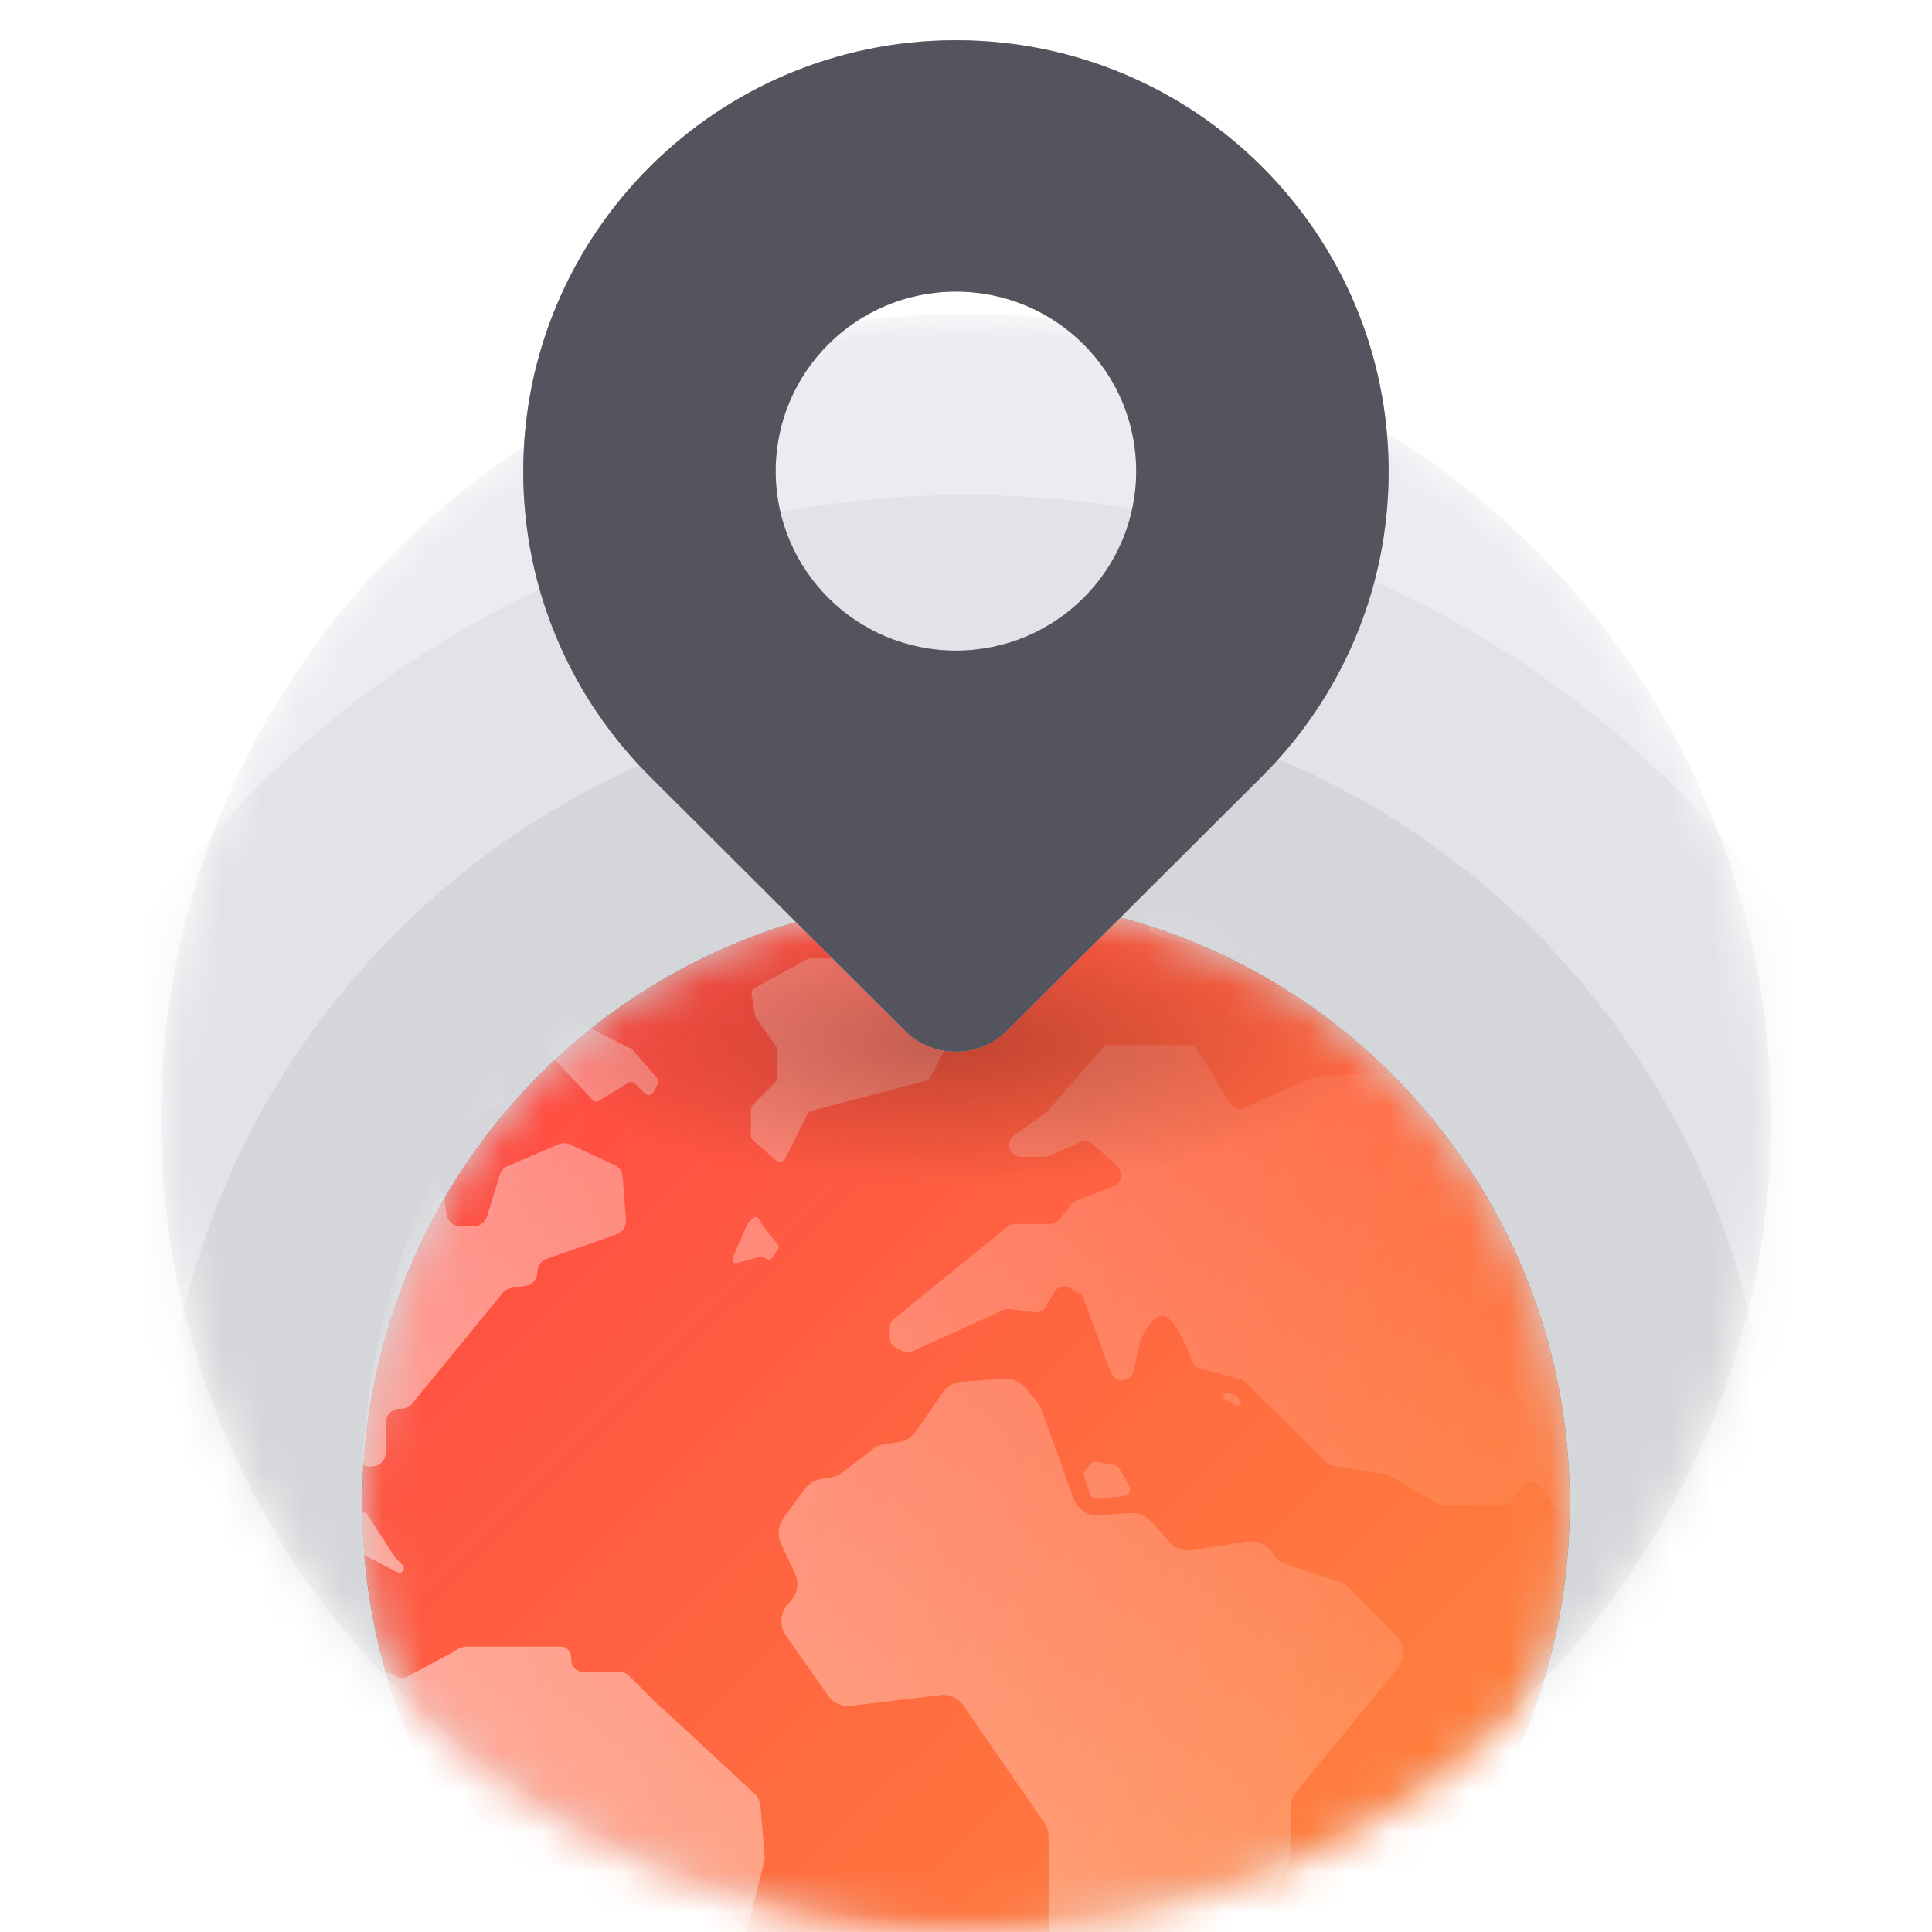<svg width="48" height="48" viewBox="0 0 48 48" fill="none" xmlns="http://www.w3.org/2000/svg">
<mask id="mask0" mask-type="alpha" maskUnits="userSpaceOnUse" x="4" y="7" width="40" height="41">
<path d="M44 27.799C44 38.845 35.046 47.799 24 47.799C12.954 47.799 4 38.845 4 27.799C4 16.754 12.954 7.799 24 7.799C35.046 7.799 44 16.754 44 27.799Z" fill="white"/>
</mask>
<g mask="url(#mask0)">
<path d="M44 27.799C44 38.845 35.046 47.799 24 47.799C12.954 47.799 4 38.845 4 27.799C4 16.754 12.954 7.799 24 7.799C35.046 7.799 44 16.754 44 27.799Z" fill="#EBECF0"/>
<path opacity="0.04" d="M24 62.299C37.807 62.299 49 51.106 49 37.299C49 23.492 37.807 12.299 24 12.299C10.193 12.299 -1 23.492 -1 37.299C-1 51.106 10.193 62.299 24 62.299Z" fill="black"/>
<path opacity="0.06" d="M24 57.299C35.046 57.299 44 48.345 44 37.299C44 26.254 35.046 17.299 24 17.299C12.954 17.299 4 26.254 4 37.299C4 48.345 12.954 57.299 24 57.299Z" fill="black"/>
</g>
<mask id="mask1" mask-type="alpha" maskUnits="userSpaceOnUse" x="0" y="0" width="48" height="48">
<path d="M0 28V0H48V28H44C44 39.046 35.046 48 24 48C12.954 48 4 39.046 4 28H0Z" fill="white"/>
</mask>
<g mask="url(#mask1)">
<mask id="mask2" mask-type="alpha" maskUnits="userSpaceOnUse" x="9" y="22" width="30" height="31">
<path d="M39 37.365C39 37.45 38.999 37.535 38.997 37.62C38.863 45.823 32.199 52.431 24 52.431C20.194 52.431 16.719 51.008 14.074 48.662C11.695 46.551 9.987 43.693 9.316 40.453C9.167 39.739 9.069 39.008 9.026 38.262C9.011 38.007 9.002 37.752 9.001 37.495C9 37.452 9 37.408 9 37.365C9 37.1 9.007 36.836 9.02 36.575C9.119 34.664 9.572 32.847 10.314 31.19C10.461 30.86 10.62 30.536 10.791 30.22C11.045 29.747 11.324 29.288 11.625 28.848C13.581 25.986 16.495 23.838 19.902 22.869C21.205 22.498 22.579 22.299 24 22.299C27.199 22.299 30.164 23.305 32.599 25.02C34.211 26.154 35.59 27.599 36.651 29.267C38.139 31.606 39 34.385 39 37.365Z" fill="white"/>
</mask>
<g mask="url(#mask2)">
<g filter="url(#filter0_d)">
<path d="M39 37.365C39 37.45 38.999 37.535 38.997 37.62C38.863 45.823 32.199 52.431 24 52.431C20.194 52.431 16.719 51.008 14.074 48.662C11.695 46.551 9.987 43.693 9.316 40.453C9.167 39.739 9.069 39.008 9.026 38.262C9.011 38.007 9.002 37.752 9.001 37.495C9 37.452 9 37.408 9 37.365C9 37.1 9.007 36.836 9.02 36.575C9.119 34.664 9.572 32.847 10.314 31.19C10.461 30.86 10.62 30.536 10.791 30.22C11.045 29.747 11.324 29.288 11.625 28.848C13.581 25.986 16.495 23.838 19.902 22.869C21.205 22.498 22.579 22.299 24 22.299C27.199 22.299 30.164 23.305 32.599 25.02C34.211 26.154 35.59 27.599 36.651 29.267C38.139 31.606 39 34.385 39 37.365Z" fill="black"/>
</g>
<path d="M39 37.365C39 37.45 38.999 37.535 38.997 37.62C38.863 45.823 32.199 52.431 24 52.431C20.194 52.431 16.719 51.008 14.074 48.662C11.695 46.551 9.987 43.693 9.316 40.453C9.167 39.739 9.069 39.008 9.026 38.262C9.011 38.007 9.002 37.752 9.001 37.495C9 37.452 9 37.408 9 37.365C9 37.1 9.007 36.836 9.02 36.575C9.119 34.664 9.572 32.847 10.314 31.19C10.461 30.86 10.62 30.536 10.791 30.22C11.045 29.747 11.324 29.288 11.625 28.848C13.581 25.986 16.495 23.838 19.902 22.869C21.205 22.498 22.579 22.299 24 22.299C27.199 22.299 30.164 23.305 32.599 25.02C34.211 26.154 35.59 27.599 36.651 29.267C38.139 31.606 39 34.385 39 37.365Z" fill="url(#paint0_linear)"/>
<path opacity="0.48" d="M13.999 40.91C14.116 40.953 14.193 41.065 14.192 41.19V41.241C14.193 41.407 14.327 41.54 14.492 41.541H15.411C15.49 41.541 15.565 41.572 15.621 41.628L16.393 42.399C16.416 42.421 16.442 42.44 16.47 42.454L18.788 44.603C18.856 44.697 18.895 44.809 18.9 44.925L18.999 46.148C19.002 46.181 18.999 46.214 18.99 46.246L18.253 49.09C18.233 49.168 18.181 49.235 18.111 49.275L16.761 50.044C16.694 50.082 16.644 50.145 16.623 50.219L16.009 52.263C15.994 52.31 15.968 52.353 15.932 52.389L15.821 52.5C14.191 51.063 12.806 49.373 11.717 47.494C10.655 45.66 9.893 43.668 9.46 41.593C9.566 41.533 9.699 41.544 9.795 41.62C9.89 41.698 10.023 41.71 10.13 41.65L11.286 41.029C11.369 40.962 11.47 40.92 11.577 40.91H13.999ZM24.953 34.255C25.152 34.243 25.345 34.325 25.472 34.478L25.756 34.819C25.804 34.874 25.842 34.936 25.868 35.004L26.276 36.125L26.674 37.237C26.768 37.499 27.026 37.667 27.304 37.647L28.084 37.591C28.276 37.578 28.465 37.654 28.593 37.798L29.065 38.314C29.205 38.471 29.415 38.547 29.622 38.516L30.988 38.3C31.239 38.26 31.488 38.377 31.619 38.593L31.66 38.654C31.735 38.751 31.836 38.824 31.953 38.864L33.267 39.301C33.359 39.331 33.443 39.382 33.511 39.451L34.679 40.617C34.906 40.843 34.924 41.202 34.722 41.449L32.211 44.513C32.119 44.624 32.069 44.763 32.069 44.906V45.984C32.069 46.08 32.047 46.175 32.004 46.261L31.355 47.556C31.312 47.642 31.29 47.737 31.289 47.833V48.986C31.289 49.151 31.224 49.309 31.108 49.425L29.244 51.286C29.127 51.402 28.968 51.468 28.803 51.467H27.92C27.667 51.467 27.439 51.314 27.344 51.08L26.098 48.021C26.068 47.947 26.053 47.868 26.053 47.788V45.636C26.053 45.523 26.022 45.411 25.964 45.314L23.958 42.405C23.819 42.177 23.548 42.064 23.287 42.125L21.215 42.373C20.969 42.428 20.715 42.33 20.57 42.124L19.526 40.634C19.363 40.402 19.378 40.089 19.563 39.874L19.657 39.763C19.817 39.578 19.854 39.317 19.75 39.096L19.402 38.343C19.308 38.139 19.331 37.9 19.464 37.718L19.991 36.994C20.087 36.863 20.231 36.774 20.392 36.747L20.654 36.704C20.755 36.687 20.852 36.645 20.933 36.582L21.684 36.004C21.77 35.938 21.871 35.895 21.978 35.879L22.326 35.83C22.497 35.806 22.651 35.711 22.749 35.569L23.427 34.592C23.535 34.437 23.708 34.339 23.897 34.327L24.953 34.255ZM40.152 25.074C40.223 25.074 40.291 25.099 40.346 25.145L40.958 25.669C41.012 25.715 41.08 25.74 41.151 25.741H43.976C44.023 25.74 44.07 25.752 44.113 25.774L45.873 26.687C47.921 29.887 49.006 33.606 49 37.402V37.736L48.925 37.836C48.869 37.91 48.781 37.954 48.687 37.955H47.672C47.623 37.955 47.577 37.979 47.55 38.019C47.523 38.06 47.518 38.111 47.537 38.156L48.018 39.306C48.042 39.367 48.047 39.434 48.03 39.497L47.817 40.275C47.794 40.36 47.733 40.431 47.652 40.467C47.571 40.503 47.478 40.501 47.399 40.462L47.245 40.386C47.131 40.329 46.993 40.352 46.903 40.441L46.63 40.714C46.549 40.795 46.522 40.915 46.561 41.023L46.912 42.006C46.945 42.097 46.931 42.198 46.875 42.276C46.82 42.355 46.729 42.402 46.633 42.402H46.614C46.535 42.402 46.46 42.371 46.404 42.316L45.767 41.679C45.73 41.643 45.704 41.597 45.691 41.547L44.96 38.837C44.943 38.771 44.903 38.713 44.849 38.672L43.453 37.679C43.403 37.643 43.343 37.623 43.281 37.623H43.162C43.076 37.623 42.995 37.66 42.939 37.724C42.882 37.788 42.856 37.873 42.867 37.957L42.914 38.335C42.928 38.443 42.881 38.55 42.792 38.614L42.214 39.026C42.176 39.053 42.145 39.088 42.124 39.129L41.168 40.941C41.097 41.078 40.932 41.137 40.79 41.078L40.619 41.01C40.533 40.975 40.467 40.902 40.442 40.812L39.736 38.195C39.714 38.113 39.658 38.044 39.583 38.006L38.871 37.651C38.831 37.632 38.797 37.603 38.77 37.568L38.275 36.935C38.218 36.861 38.129 36.819 38.035 36.821C37.942 36.823 37.855 36.869 37.8 36.945L37.564 37.278C37.508 37.356 37.417 37.402 37.321 37.402H35.885C35.832 37.402 35.78 37.388 35.734 37.362L34.509 36.652C34.478 36.634 34.444 36.621 34.408 36.616L33.112 36.417C33.049 36.407 32.992 36.378 32.947 36.333L30.956 34.347C30.919 34.31 30.874 34.284 30.824 34.27L29.821 33.999C29.729 33.974 29.655 33.906 29.621 33.817C29.51 33.532 29.26 32.905 29.004 32.735C28.709 32.54 28.415 33.121 28.349 33.261C28.34 33.28 28.334 33.3 28.329 33.321L28.165 34.059C28.15 34.125 28.114 34.184 28.061 34.225C27.986 34.285 27.887 34.306 27.795 34.28C27.703 34.255 27.628 34.186 27.595 34.097L26.927 32.28C26.904 32.216 26.86 32.162 26.802 32.127L26.594 32.002C26.526 31.961 26.443 31.95 26.366 31.971C26.289 31.992 26.223 32.043 26.185 32.113L25.988 32.456C25.928 32.56 25.811 32.618 25.692 32.603L25.082 32.526C25.027 32.52 24.972 32.529 24.922 32.551L22.678 33.569C22.597 33.608 22.503 33.608 22.422 33.569L22.268 33.493C22.167 33.443 22.103 33.34 22.103 33.227V32.995C22.104 32.906 22.145 32.822 22.215 32.765L25.03 30.476C25.083 30.433 25.149 30.41 25.218 30.41H26.083C26.173 30.409 26.258 30.369 26.315 30.299L26.621 29.916C26.654 29.875 26.697 29.844 26.746 29.825L27.667 29.472C27.763 29.435 27.834 29.351 27.852 29.249C27.871 29.148 27.835 29.044 27.758 28.975L27.148 28.427C27.061 28.349 26.936 28.329 26.829 28.376L26.061 28.717C26.023 28.734 25.981 28.743 25.94 28.743H25.371C25.241 28.743 25.127 28.659 25.088 28.537C25.049 28.414 25.093 28.28 25.198 28.205L25.977 27.649C25.997 27.636 26.014 27.62 26.03 27.603L27.366 26.065C27.422 26.001 27.503 25.963 27.589 25.963H29.512C29.616 25.963 29.713 26.018 29.766 26.107L30.545 27.405C30.623 27.533 30.784 27.584 30.921 27.523L32.634 26.763C32.669 26.747 32.707 26.739 32.746 26.738L35.053 26.634C35.109 26.631 35.163 26.613 35.21 26.581L37.29 25.127C37.34 25.093 37.399 25.074 37.46 25.074H40.152ZM9.129 37.631L9.808 38.682L9.82 38.696L10.001 38.883C10.022 38.903 10.034 38.931 10.034 38.96C10.034 39.023 9.985 39.074 9.924 39.074C9.908 39.074 9.891 39.07 9.877 39.062L9.033 38.628C9.013 38.287 9.002 37.938 9 37.589C9.047 37.571 9.101 37.588 9.129 37.631ZM27.198 36.32L27.238 36.322L27.683 36.396C27.735 36.404 27.78 36.435 27.806 36.48L28.057 36.914C28.087 36.965 28.088 37.027 28.061 37.079C28.034 37.132 27.981 37.167 27.922 37.172L27.266 37.237C27.184 37.245 27.108 37.197 27.083 37.12L26.941 36.699C26.923 36.649 26.929 36.594 26.957 36.548L27.064 36.397C27.102 36.34 27.17 36.311 27.238 36.322L27.198 36.32ZM14.158 28.432L15.267 28.944C15.383 28.997 15.461 29.109 15.47 29.236L15.551 30.314C15.562 30.472 15.466 30.618 15.316 30.67L13.588 31.273C13.446 31.322 13.352 31.455 13.352 31.604C13.353 31.778 13.224 31.927 13.051 31.951L12.712 31.998C12.625 32.012 12.546 32.056 12.49 32.124L10.243 34.87C10.176 34.951 10.076 34.999 9.97 34.999H9.935C9.74 34.999 9.583 35.156 9.583 35.349V36.084C9.583 36.177 9.546 36.267 9.481 36.332C9.415 36.398 9.325 36.435 9.232 36.434H9.175C9.114 36.435 9.053 36.419 9 36.388C9.125 33.941 9.708 31.538 10.717 29.304C10.787 29.333 10.846 29.385 10.882 29.452L10.993 29.639C11.016 29.678 11.03 29.72 11.035 29.764L11.094 30.171C11.119 30.343 11.267 30.471 11.442 30.471H11.765C11.918 30.47 12.052 30.37 12.098 30.225L12.417 29.19C12.446 29.091 12.519 29.01 12.614 28.969L13.872 28.432C13.963 28.391 14.068 28.391 14.158 28.432ZM30.474 34.599L30.678 34.653C30.693 34.655 30.706 34.662 30.715 34.673L30.829 34.811C30.843 34.829 30.843 34.853 30.829 34.871L30.792 34.921C30.774 34.944 30.74 34.949 30.714 34.934L30.494 34.798L30.401 34.742C30.379 34.727 30.373 34.699 30.387 34.677L30.445 34.609C30.451 34.6 30.463 34.596 30.474 34.599ZM18.791 30.239C18.821 30.244 18.847 30.263 18.861 30.291L18.909 30.391C18.912 30.398 18.916 30.404 18.921 30.409L19.326 30.921C19.351 30.955 19.351 31.002 19.326 31.036L19.186 31.251C19.16 31.292 19.107 31.306 19.064 31.284L18.951 31.224C18.93 31.214 18.905 31.212 18.882 31.217L18.317 31.381C18.282 31.392 18.243 31.381 18.218 31.352C18.194 31.323 18.189 31.282 18.204 31.247L18.566 30.417C18.569 30.406 18.575 30.396 18.582 30.387L18.708 30.266C18.73 30.244 18.761 30.234 18.791 30.239ZM22.874 23.811C22.93 23.812 22.982 23.842 23.01 23.892L23.805 25.299C23.834 25.348 23.835 25.409 23.808 25.458L23.108 26.772C23.087 26.811 23.051 26.839 23.009 26.85L20.161 27.596C20.118 27.608 20.081 27.638 20.061 27.679L19.519 28.773C19.497 28.817 19.457 28.848 19.41 28.858C19.362 28.867 19.313 28.854 19.276 28.823L18.71 28.332C18.676 28.302 18.655 28.258 18.655 28.212V27.568C18.655 27.526 18.672 27.486 18.702 27.456L19.273 26.879C19.302 26.849 19.318 26.809 19.318 26.767V26.097C19.318 26.064 19.308 26.031 19.289 26.004L18.788 25.294C18.774 25.274 18.764 25.252 18.76 25.228L18.674 24.706C18.663 24.639 18.695 24.572 18.755 24.54L20.057 23.831C20.08 23.818 20.105 23.812 20.131 23.811H22.874ZM12.555 26.107C12.562 26.126 12.565 26.146 12.562 26.167V27.287C12.562 27.353 12.519 27.412 12.455 27.433L11.483 27.938C11.461 27.944 11.437 27.944 11.414 27.938C11.761 27.308 12.141 26.697 12.555 26.107ZM14.199 25.32L15.679 26.052C15.694 26.06 15.708 26.071 15.718 26.084L16.326 26.785C16.359 26.823 16.366 26.878 16.343 26.923L16.23 27.141C16.212 27.177 16.177 27.202 16.137 27.209C16.097 27.215 16.056 27.202 16.027 27.174L15.769 26.918C15.728 26.877 15.663 26.87 15.613 26.901L14.882 27.349C14.831 27.382 14.763 27.373 14.723 27.328L13.518 26.037C13.471 25.988 13.471 25.913 13.518 25.864L14.047 25.34C14.087 25.3 14.149 25.292 14.199 25.32ZM40.148 20.933L40.376 21.089L40.368 21.092C40.248 21.132 39.279 21.458 38.212 21.802L37.919 21.896C36.693 22.289 35.428 22.675 35.226 22.666C34.822 22.647 33.436 22.602 33.35 22.485C33.304 22.423 32.984 22.719 32.645 23.046L32.51 23.178C32.261 23.421 32.021 23.657 31.89 23.758C31.556 24.015 28.732 23.276 28.587 23.165C28.537 23.127 28.461 22.814 28.359 22.404L28.3 22.172C28.108 21.415 27.839 20.466 27.497 20.247C27.018 19.938 24.679 18.679 23.483 18.253C29.167 16.65 35.266 17.635 40.148 20.933Z" fill="url(#paint1_linear)"/>
</g>
<g filter="url(#filter1_d)">
<path d="M24 22.299C27.199 22.299 30.164 23.305 32.599 25.02C33.179 25.428 33.729 25.876 34.245 26.361C33.162 28.156 28.762 29.5 23.5 29.5C18.788 29.5 14.768 28.423 13.201 26.908C15.016 25.018 17.317 23.604 19.902 22.869C21.205 22.498 22.579 22.299 24 22.299Z" fill="url(#paint2_radial)"/>
</g>
<path d="M23.801 1C26.749 1.014 29.417 2.211 31.351 4.139C33.297 6.078 34.5 8.757 34.5 11.716C34.5 14.675 33.297 17.354 31.351 19.293L25.021 25.603C24.318 26.304 23.182 26.304 22.479 25.603L16.149 19.293C14.203 17.354 13 14.675 13 11.716C13 8.757 14.203 6.078 16.149 4.139C18.083 2.211 20.751 1.014 23.699 1H23.801ZM23.75 7.245C21.276 7.245 19.271 9.241 19.271 11.705C19.271 14.168 21.276 16.165 23.75 16.165C26.224 16.165 28.229 14.168 28.229 11.705C28.229 9.241 26.224 7.245 23.75 7.245Z" fill="#A9A9AE"/>
<path d="M23.801 1C26.749 1.014 29.417 2.211 31.351 4.139C33.297 6.078 34.5 8.757 34.5 11.716C34.5 14.675 33.297 17.354 31.351 19.293L25.021 25.603C24.318 26.304 23.182 26.304 22.479 25.603L16.149 19.293C14.203 17.354 13 14.675 13 11.716C13 8.757 14.203 6.078 16.149 4.139C18.083 2.211 20.751 1.014 23.699 1H23.801ZM23.75 7.245C21.276 7.245 19.271 9.241 19.271 11.705C19.271 14.168 21.276 16.165 23.75 16.165C26.224 16.165 28.229 14.168 28.229 11.705C28.229 9.241 26.224 7.245 23.75 7.245Z" fill="#54545E"/>
</g>
<defs>
<filter id="filter0_d" x="-3" y="10.299" width="54" height="54.132" filterUnits="userSpaceOnUse" color-interpolation-filters="sRGB">
<feFlood flood-opacity="0" result="BackgroundImageFix"/>
<feColorMatrix in="SourceAlpha" type="matrix" values="0 0 0 0 0 0 0 0 0 0 0 0 0 0 0 0 0 0 127 0"/>
<feOffset/>
<feGaussianBlur stdDeviation="6"/>
<feColorMatrix type="matrix" values="0 0 0 0 0 0 0 0 0 0 0 0 0 0 0 0 0 0 0.08 0"/>
<feBlend mode="normal" in2="BackgroundImageFix" result="effect1_dropShadow"/>
<feBlend mode="normal" in="SourceGraphic" in2="effect1_dropShadow" result="shape"/>
</filter>
<filter id="filter1_d" x="1.201" y="10.299" width="45.044" height="31.201" filterUnits="userSpaceOnUse" color-interpolation-filters="sRGB">
<feFlood flood-opacity="0" result="BackgroundImageFix"/>
<feColorMatrix in="SourceAlpha" type="matrix" values="0 0 0 0 0 0 0 0 0 0 0 0 0 0 0 0 0 0 127 0"/>
<feOffset/>
<feGaussianBlur stdDeviation="6"/>
<feColorMatrix type="matrix" values="0 0 0 0 0 0 0 0 0 0 0 0 0 0 0 0 0 0 0.08 0"/>
<feBlend mode="normal" in2="BackgroundImageFix" result="effect1_dropShadow"/>
<feBlend mode="normal" in="SourceGraphic" in2="effect1_dropShadow" result="shape"/>
</filter>
<linearGradient id="paint0_linear" x1="9.131" y1="22.299" x2="39.001" y2="52.3" gradientUnits="userSpaceOnUse">
<stop stop-color="#FF4244"/>
<stop offset="1" stop-color="#FF8E3C"/>
</linearGradient>
<linearGradient id="paint1_linear" x1="39.75" y1="31.5" x2="9.974" y2="43.018" gradientUnits="userSpaceOnUse">
<stop stop-color="white" stop-opacity="0"/>
<stop offset="1" stop-color="white"/>
</linearGradient>
<radialGradient id="paint2_radial" cx="0" cy="0" r="1" gradientUnits="userSpaceOnUse" gradientTransform="translate(23.723 25.9) rotate(90) scale(3.6 10.522)">
<stop stop-opacity="0.24"/>
<stop offset="1" stop-opacity="0"/>
</radialGradient>
</defs>
</svg>